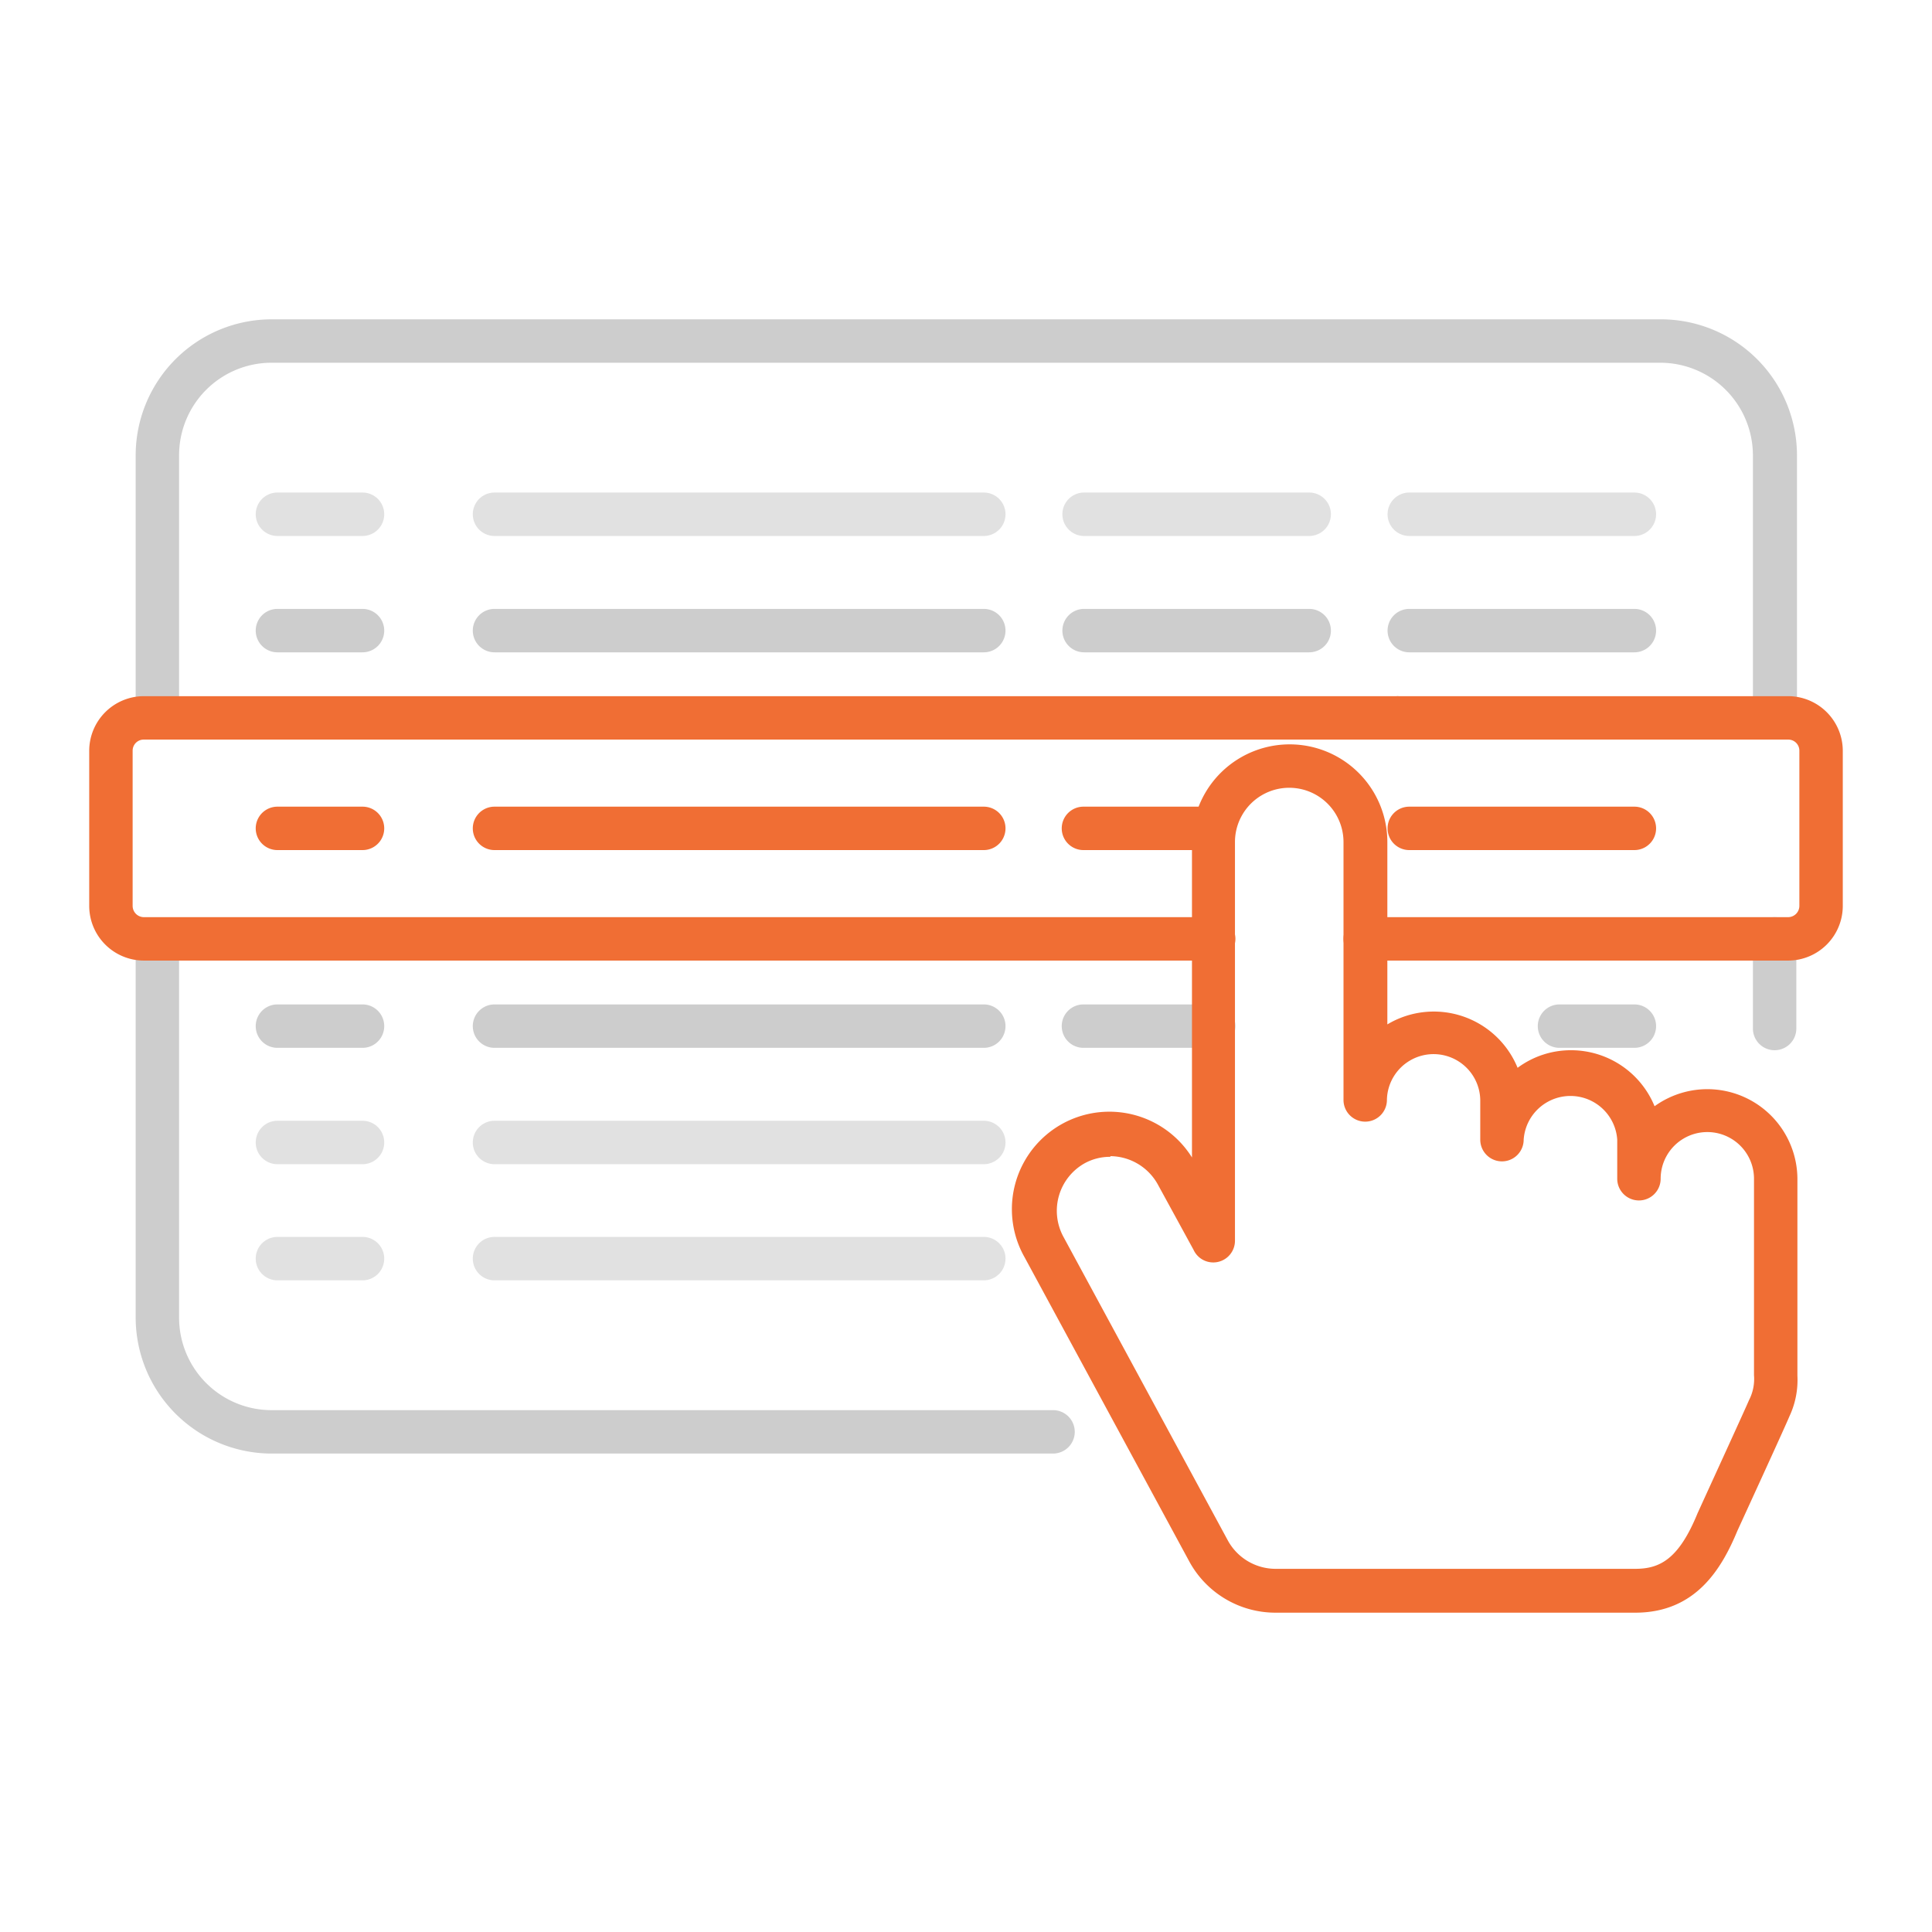 <?xml version="1.0" encoding="UTF-8" standalone="no"?>
<svg
   xmlns:dc="http://purl.org/dc/elements/1.1/"
   xmlns:cc="http://creativecommons.org/ns#"
   xmlns:rdf="http://www.w3.org/1999/02/22-rdf-syntax-ns#"
   xmlns:svg="http://www.w3.org/2000/svg"
   xmlns="http://www.w3.org/2000/svg"
   xmlns:sodipodi="http://sodipodi.sourceforge.net/DTD/sodipodi-0.dtd"
   xmlns:inkscape="http://www.inkscape.org/namespaces/inkscape"
   id="Layer_1"
   data-name="Layer 1"
   viewBox="0 0 89 89"
   version="1.1"
   sodipodi:docname="step-2.svg"
   width="89"
   height="89"
   inkscape:version="0.92.3 (2405546, 2018-03-11)">
  <sodipodi:namedview
     pagecolor="#ffffff"
     bordercolor="#666666"
     borderopacity="1"
     objecttolerance="10"
     gridtolerance="10"
     guidetolerance="10"
     inkscape:pageopacity="0"
     inkscape:pageshadow="2"
     inkscape:window-width="1600"
     inkscape:window-height="835"
     id="namedview77"
     showgrid="false"
     inkscape:zoom="3.960396"
     inkscape:cx="40.389999"
     inkscape:cy="29.795"
     inkscape:window-x="0"
     inkscape:window-y="0"
     inkscape:window-maximized="1"
     inkscape:current-layer="Layer_1" />
  <defs
     id="defs4">
    <style
       id="style2">.cls-1{opacity:0.6;}.cls-2{fill:#cdcdcd;}.cls-3{fill:#f06e34;}</style>
  </defs>
  <title
     id="title6">13</title>
  <g
     class="cls-1"
     id="g10"
     style="opacity:0.6"
     transform="translate(4.11,14.71)">
    <path
       class="cls-2"
       d="M 41.32,44.48 H 18.78 a 1,1 0 0 1 0,-2 h 22.54 a 1,1 0 0 1 0,2 z"
       transform="translate(-0.11,-0.21)"
       id="path8"
       inkscape:connector-curvature="0"
       style="fill:#cdcdcd" />
  </g>
  <g
     class="cls-1"
     id="g14"
     style="opacity:0.6"
     transform="translate(4.11,14.71)">
    <path
       class="cls-2"
       d="M 41.32,39.13 H 18.78 a 1,1 0 0 1 0,-2 h 22.54 a 1,1 0 0 1 0,2 z"
       transform="translate(-0.11,-0.21)"
       id="path12"
       inkscape:connector-curvature="0"
       style="fill:#cdcdcd" />
  </g>
  <path
     class="cls-2"
     d="M 45.32,48.27 H 22.78 a 1,1 0 0 1 0,-2 h 22.54 a 1,1 0 0 1 0,2 z"
     id="path16"
     inkscape:connector-curvature="0"
     style="fill:#cdcdcd" />
  <path
     class="cls-2"
     d="m 55.91,48.27 h -6 a 1,1 0 0 1 0,-2 h 6 a 1,1 0 0 1 0,2 z"
     id="path18"
     inkscape:connector-curvature="0"
     style="fill:#cdcdcd" />
  <path
     class="cls-2"
     d="m 75.29,48.27 h -3.45 a 1,1 0 0 1 0,-2 h 3.45 a 1,1 0 0 1 0,2 z"
     id="path20"
     inkscape:connector-curvature="0"
     style="fill:#cdcdcd" />
  <path
     class="cls-3"
     d="M 45.32,39.16 H 22.78 a 1,1 0 0 1 0,-2 h 22.54 a 1,1 0 0 1 0,2 z"
     id="path22"
     inkscape:connector-curvature="0"
     style="fill:#f06e34" />
  <path
     class="cls-3"
     d="m 55.91,39.16 h -6 a 1,1 0 0 1 0,-2 h 6 a 1,1 0 0 1 0,2 z"
     id="path24"
     inkscape:connector-curvature="0"
     style="fill:#f06e34" />
  <path
     class="cls-3"
     d="M 75.29,39.16 H 64.92 a 1,1 0 0 1 0,-2 h 10.37 a 1,1 0 0 1 0,2 z"
     id="path26"
     inkscape:connector-curvature="0"
     style="fill:#f06e34" />
  <path
     class="cls-2"
     d="M 45.32,30.05 H 22.78 a 1,1 0 0 1 0,-2 h 22.54 a 1,1 0 0 1 0,2 z"
     id="path28"
     inkscape:connector-curvature="0"
     style="fill:#cdcdcd" />
  <path
     class="cls-2"
     d="M 60.31,30.05 H 49.94 a 1,1 0 0 1 0,-2 h 10.37 a 1,1 0 0 1 0,2 z"
     id="path30"
     inkscape:connector-curvature="0"
     style="fill:#cdcdcd" />
  <path
     class="cls-2"
     d="M 75.29,30.05 H 64.92 a 1,1 0 0 1 0,-2 h 10.37 a 1,1 0 0 1 0,2 z"
     id="path32"
     inkscape:connector-curvature="0"
     style="fill:#cdcdcd" />
  <g
     class="cls-1"
     id="g36"
     style="opacity:0.6"
     transform="translate(4.11,14.71)">
    <path
       class="cls-2"
       d="M 41.32,10.19 H 18.78 a 1,1 0 0 1 0,-2 h 22.54 a 1,1 0 0 1 0,2 z"
       transform="translate(-0.11,-0.21)"
       id="path34"
       inkscape:connector-curvature="0"
       style="fill:#cdcdcd" />
  </g>
  <g
     class="cls-1"
     id="g40"
     style="opacity:0.6"
     transform="translate(4.11,14.71)">
    <path
       class="cls-2"
       d="M 12.7,44.48 H 8.78 a 1,1 0 1 1 0,-2 h 3.92 a 1,1 0 0 1 0,2 z"
       transform="translate(-0.11,-0.21)"
       id="path38"
       inkscape:connector-curvature="0"
       style="fill:#cdcdcd" />
  </g>
  <g
     class="cls-1"
     id="g44"
     style="opacity:0.6"
     transform="translate(4.11,14.71)">
    <path
       class="cls-2"
       d="M 12.7,39.13 H 8.78 a 1,1 0 1 1 0,-2 h 3.92 a 1,1 0 0 1 0,2 z"
       transform="translate(-0.11,-0.21)"
       id="path42"
       inkscape:connector-curvature="0"
       style="fill:#cdcdcd" />
  </g>
  <path
     class="cls-2"
     d="m 16.7,48.27 h -3.92 a 1,1 0 1 1 0,-2 h 3.92 a 1,1 0 0 1 0,2 z"
     id="path46"
     inkscape:connector-curvature="0"
     style="fill:#cdcdcd" />
  <path
     class="cls-3"
     d="m 16.7,39.16 h -3.92 a 1,1 0 1 1 0,-2 h 3.92 a 1,1 0 0 1 0,2 z"
     id="path48"
     inkscape:connector-curvature="0"
     style="fill:#f06e34" />
  <path
     class="cls-2"
     d="m 16.7,30.05 h -3.92 a 1,1 0 1 1 0,-2 h 3.92 a 1,1 0 0 1 0,2 z"
     id="path50"
     inkscape:connector-curvature="0"
     style="fill:#cdcdcd" />
  <g
     class="cls-1"
     id="g54"
     style="opacity:0.6"
     transform="translate(4.11,14.71)">
    <path
       class="cls-2"
       d="M 12.7,10.19 H 8.78 a 1,1 0 1 1 0,-2 h 3.92 a 1,1 0 0 1 0,2 z"
       transform="translate(-0.11,-0.21)"
       id="path52"
       inkscape:connector-curvature="0"
       style="fill:#cdcdcd" />
  </g>
  <g
     class="cls-1"
     id="g58"
     style="opacity:0.6"
     transform="translate(4.11,14.71)">
    <path
       class="cls-2"
       d="M 56.31,10.19 H 45.94 a 1,1 0 0 1 0,-2 h 10.37 a 1,1 0 0 1 0,2 z"
       transform="translate(-0.11,-0.21)"
       id="path56"
       inkscape:connector-curvature="0"
       style="fill:#cdcdcd" />
  </g>
  <g
     class="cls-1"
     id="g62"
     style="opacity:0.6"
     transform="translate(4.11,14.71)">
    <path
       class="cls-2"
       d="M 71.29,10.19 H 60.92 a 1,1 0 0 1 0,-2 h 10.37 a 1,1 0 0 1 0,2 z"
       transform="translate(-0.11,-0.21)"
       id="path60"
       inkscape:connector-curvature="0"
       style="fill:#cdcdcd" />
  </g>
  <path
     class="cls-2"
     d="m 81.75,48.38 a 1,1 0 0 1 -1,-1 v -4.13 a 1,1 0 0 1 2,0 v 4.13 a 1,1 0 0 1 -1,1 z"
     id="path64"
     inkscape:connector-curvature="0"
     style="fill:#cdcdcd" />
  <path
     class="cls-2"
     d="m 81.75,34.07 a 1,1 0 0 1 -1,-1 v -12.1 a 4.27,4.27 0 0 0 -4.27,-4.26 h -64 a 4.26,4.26 0 0 0 -4.23,4.26 v 12.1 a 1,1 0 0 1 -2,0 v -12.1 a 6.27,6.27 0 0 1 6.26,-6.26 h 64 a 6.27,6.27 0 0 1 6.27,6.26 v 12.1 a 1,1 0 0 1 -1.03,1 z"
     id="path66"
     inkscape:connector-curvature="0"
     style="fill:#cdcdcd" />
  <path
     class="cls-2"
     d="m 48.47,66.96 h -36 A 6.27,6.27 0 0 1 6.25,60.7 V 43.3 a 1,1 0 1 1 2,0 v 17.4 a 4.26,4.26 0 0 0 4.26,4.26 h 36 a 1,1 0 0 1 0,2 z"
     id="path68"
     inkscape:connector-curvature="0"
     style="fill:#cdcdcd" />
  <path
     class="cls-3"
     d="M 82.37,44.25 H 62.89 a 1,1 0 0 1 0,-2 h 19.48 a 0.52,0.52 0 0 0 0.52,-0.52 V 34.58 A 0.51,0.51 0 0 0 82.37,34.07 H 64.43 a 1,1 0 0 1 0,-2 h 17.94 a 2.52,2.52 0 0 1 2.52,2.51 v 7.15 a 2.52,2.52 0 0 1 -2.52,2.52 z"
     id="path70"
     inkscape:connector-curvature="0"
     style="fill:#f06e34" />
  <path
     class="cls-3"
     d="M 55.91,44.25 H 6.63 A 2.52,2.52 0 0 1 4.11,41.73 v -7.15 a 2.52,2.52 0 0 1 2.52,-2.51 h 57.71 a 1,1 0 0 1 0,2 H 6.63 a 0.51,0.51 0 0 0 -0.52,0.51 v 7.15 a 0.52,0.52 0 0 0 0.52,0.52 h 49.28 a 1,1 0 0 1 0,2 z"
     id="path72"
     inkscape:connector-curvature="0"
     style="fill:#f06e34" />
  <path
     class="cls-3"
     d="m 75.33,74.29 h -16.6 a 4.52,4.52 0 0 1 -3.95,-2.37 l -7.58,-14 a 4.49,4.49 0 0 1 7.71,-4.6 V 38.79 a 4.5,4.5 0 0 1 9,0 v 8.4 a 4.17,4.17 0 0 1 6,2 4.12,4.12 0 0 1 2.46,-0.81 4.16,4.16 0 0 1 3.85,2.58 4.15,4.15 0 0 1 6.58,3.34 v 9.07 a 3.94,3.94 0 0 1 -0.37,1.88 c -0.21,0.51 -2.31,5.08 -2.4,5.28 -0.72,1.73 -1.91,3.76 -4.7,3.76 z m -24.18,-21 a 2.44,2.44 0 0 0 -1.17,0.29 2.51,2.51 0 0 0 -1,3.38 l 7.58,14 a 2.51,2.51 0 0 0 2.17,1.31 h 16.6 c 1.12,0 2,-0.43 2.87,-2.56 0.62,-1.36 2.22,-4.85 2.37,-5.21 A 2.12,2.12 0 0 0 80.8,63.35 V 54.3 a 2.15,2.15 0 1 0 -4.3,0 1,1 0 0 1 -2,0 v -1.8 a 2.16,2.16 0 0 0 -4.31,0 1,1 0 1 1 -2,0 v -1.75 a 2.15,2.15 0 0 0 -4.3,-0.08 1,1 0 0 1 -1,1 1,1 0 0 1 -1,-1 V 38.79 a 2.5,2.5 0 0 0 -5,0 v 18.39 a 1,1 0 0 1 -1.91,0.39 l -1.64,-3 a 2.52,2.52 0 0 0 -2.19,-1.31 z"
     id="path74"
     inkscape:connector-curvature="0"
     style="fill:#f06e34" />
</svg>
